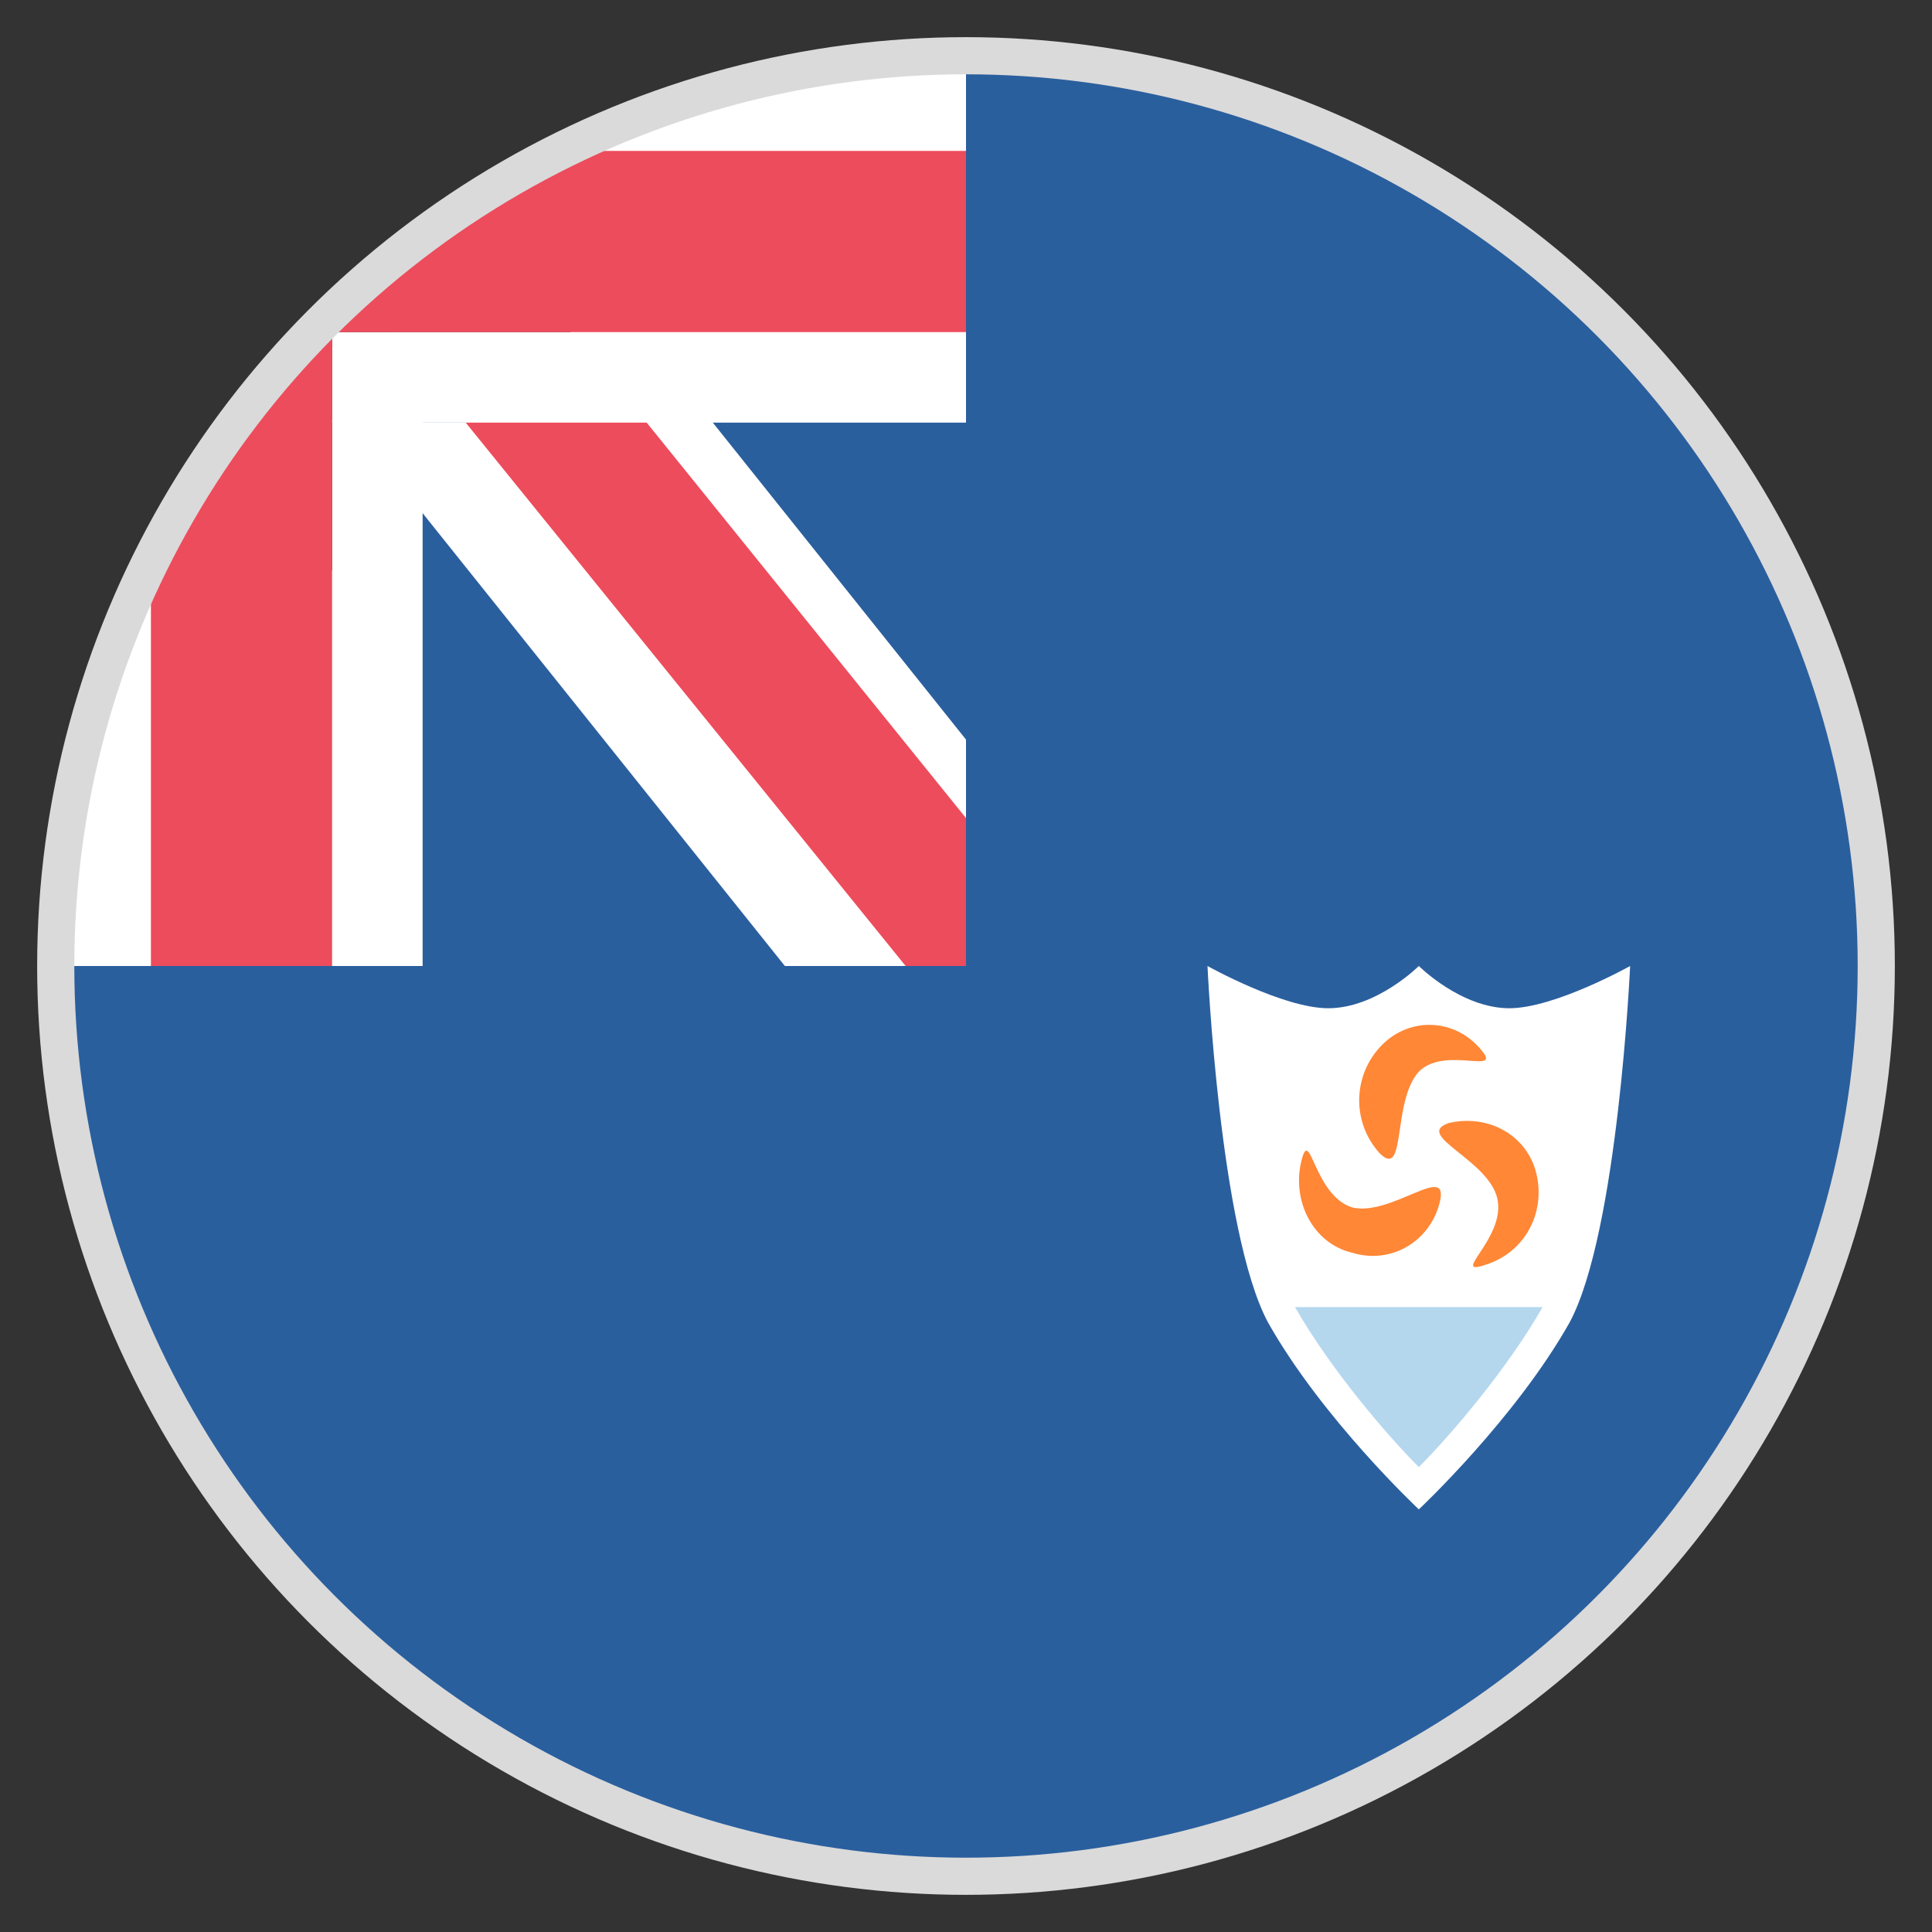 <svg width="52" height="52" viewBox="0 0 52 52" fill="none" xmlns="http://www.w3.org/2000/svg">
<rect x="0" y="0" width="52" height="52" fill="#333333" stroke="none"/>
<path d="M9.75 9.75H26.325V26.325H9.75V9.75Z" fill="#2A5F9E"/>
<path d="M15.356 6.581V11.375H9.425L21.125 26H26V19.906L15.356 6.581Z" fill="white"/>
<path d="M26 1.625V26H1.625C1.625 39.487 12.512 50.375 26 50.375C39.487 50.375 50.375 39.487 50.375 26C50.375 12.512 39.487 1.625 26 1.625Z" fill="#2A5F9E"/>
<path d="M8.938 15.356H4.062C2.519 18.606 1.625 22.181 1.625 26H11.375V11.294H8.938V15.356Z" fill="white"/>
<path d="M26 22.019L15.438 8.938H10.562L24.375 26H26V22.019Z" fill="#ED4C5C"/>
<path d="M15.356 4.062V8.938H8.938V11.375H26V1.625C22.181 1.625 18.606 2.519 15.356 4.062Z" fill="white"/>
<path d="M26 4.062H15.356C10.481 6.419 6.419 10.481 4.062 15.356V26H8.938V8.938H26V4.062Z" fill="#ED4C5C"/>
<path d="M40.625 27.137C39.325 27.137 38.188 26 38.188 26C38.188 26 37.05 27.137 35.75 27.137C34.531 27.137 32.5 26 32.5 26C32.5 26 32.825 33.15 34.125 35.587C35.587 38.188 38.188 40.625 38.188 40.625C38.188 40.625 40.788 38.188 42.25 35.587C43.55 33.15 43.875 26 43.875 26C43.875 26 41.844 27.137 40.625 27.137Z" fill="white"/>
<path d="M34.856 35.181C35.831 36.888 37.375 38.675 38.188 39.487C39 38.675 40.544 36.888 41.519 35.181H34.856" fill="#B4D7EE"/>
<path d="M38.188 28.844C37.456 29.656 37.862 31.769 37.131 31.038C36.4 30.225 36.4 29.006 37.131 28.194C37.862 27.381 39.081 27.381 39.812 28.194C40.544 29.006 38.919 28.113 38.188 28.844Z" fill="#FF8736"/>
<path d="M36.4 32.5C37.456 32.744 39 31.281 38.756 32.337C38.513 33.394 37.456 34.044 36.4 33.719C35.344 33.475 34.775 32.337 35.019 31.281C35.263 30.225 35.344 32.175 36.4 32.5Z" fill="#FF8736"/>
<path d="M40.3 32.256C40.056 31.2 38.025 30.55 39 30.225C40.056 29.981 41.112 30.55 41.356 31.606C41.6 32.663 41.031 33.719 39.975 34.044C39 34.369 40.544 33.312 40.3 32.256" fill="#FF8736"/>
<circle cx="26" cy="26" r="24.5" stroke="#DADADA"/>
</svg>
